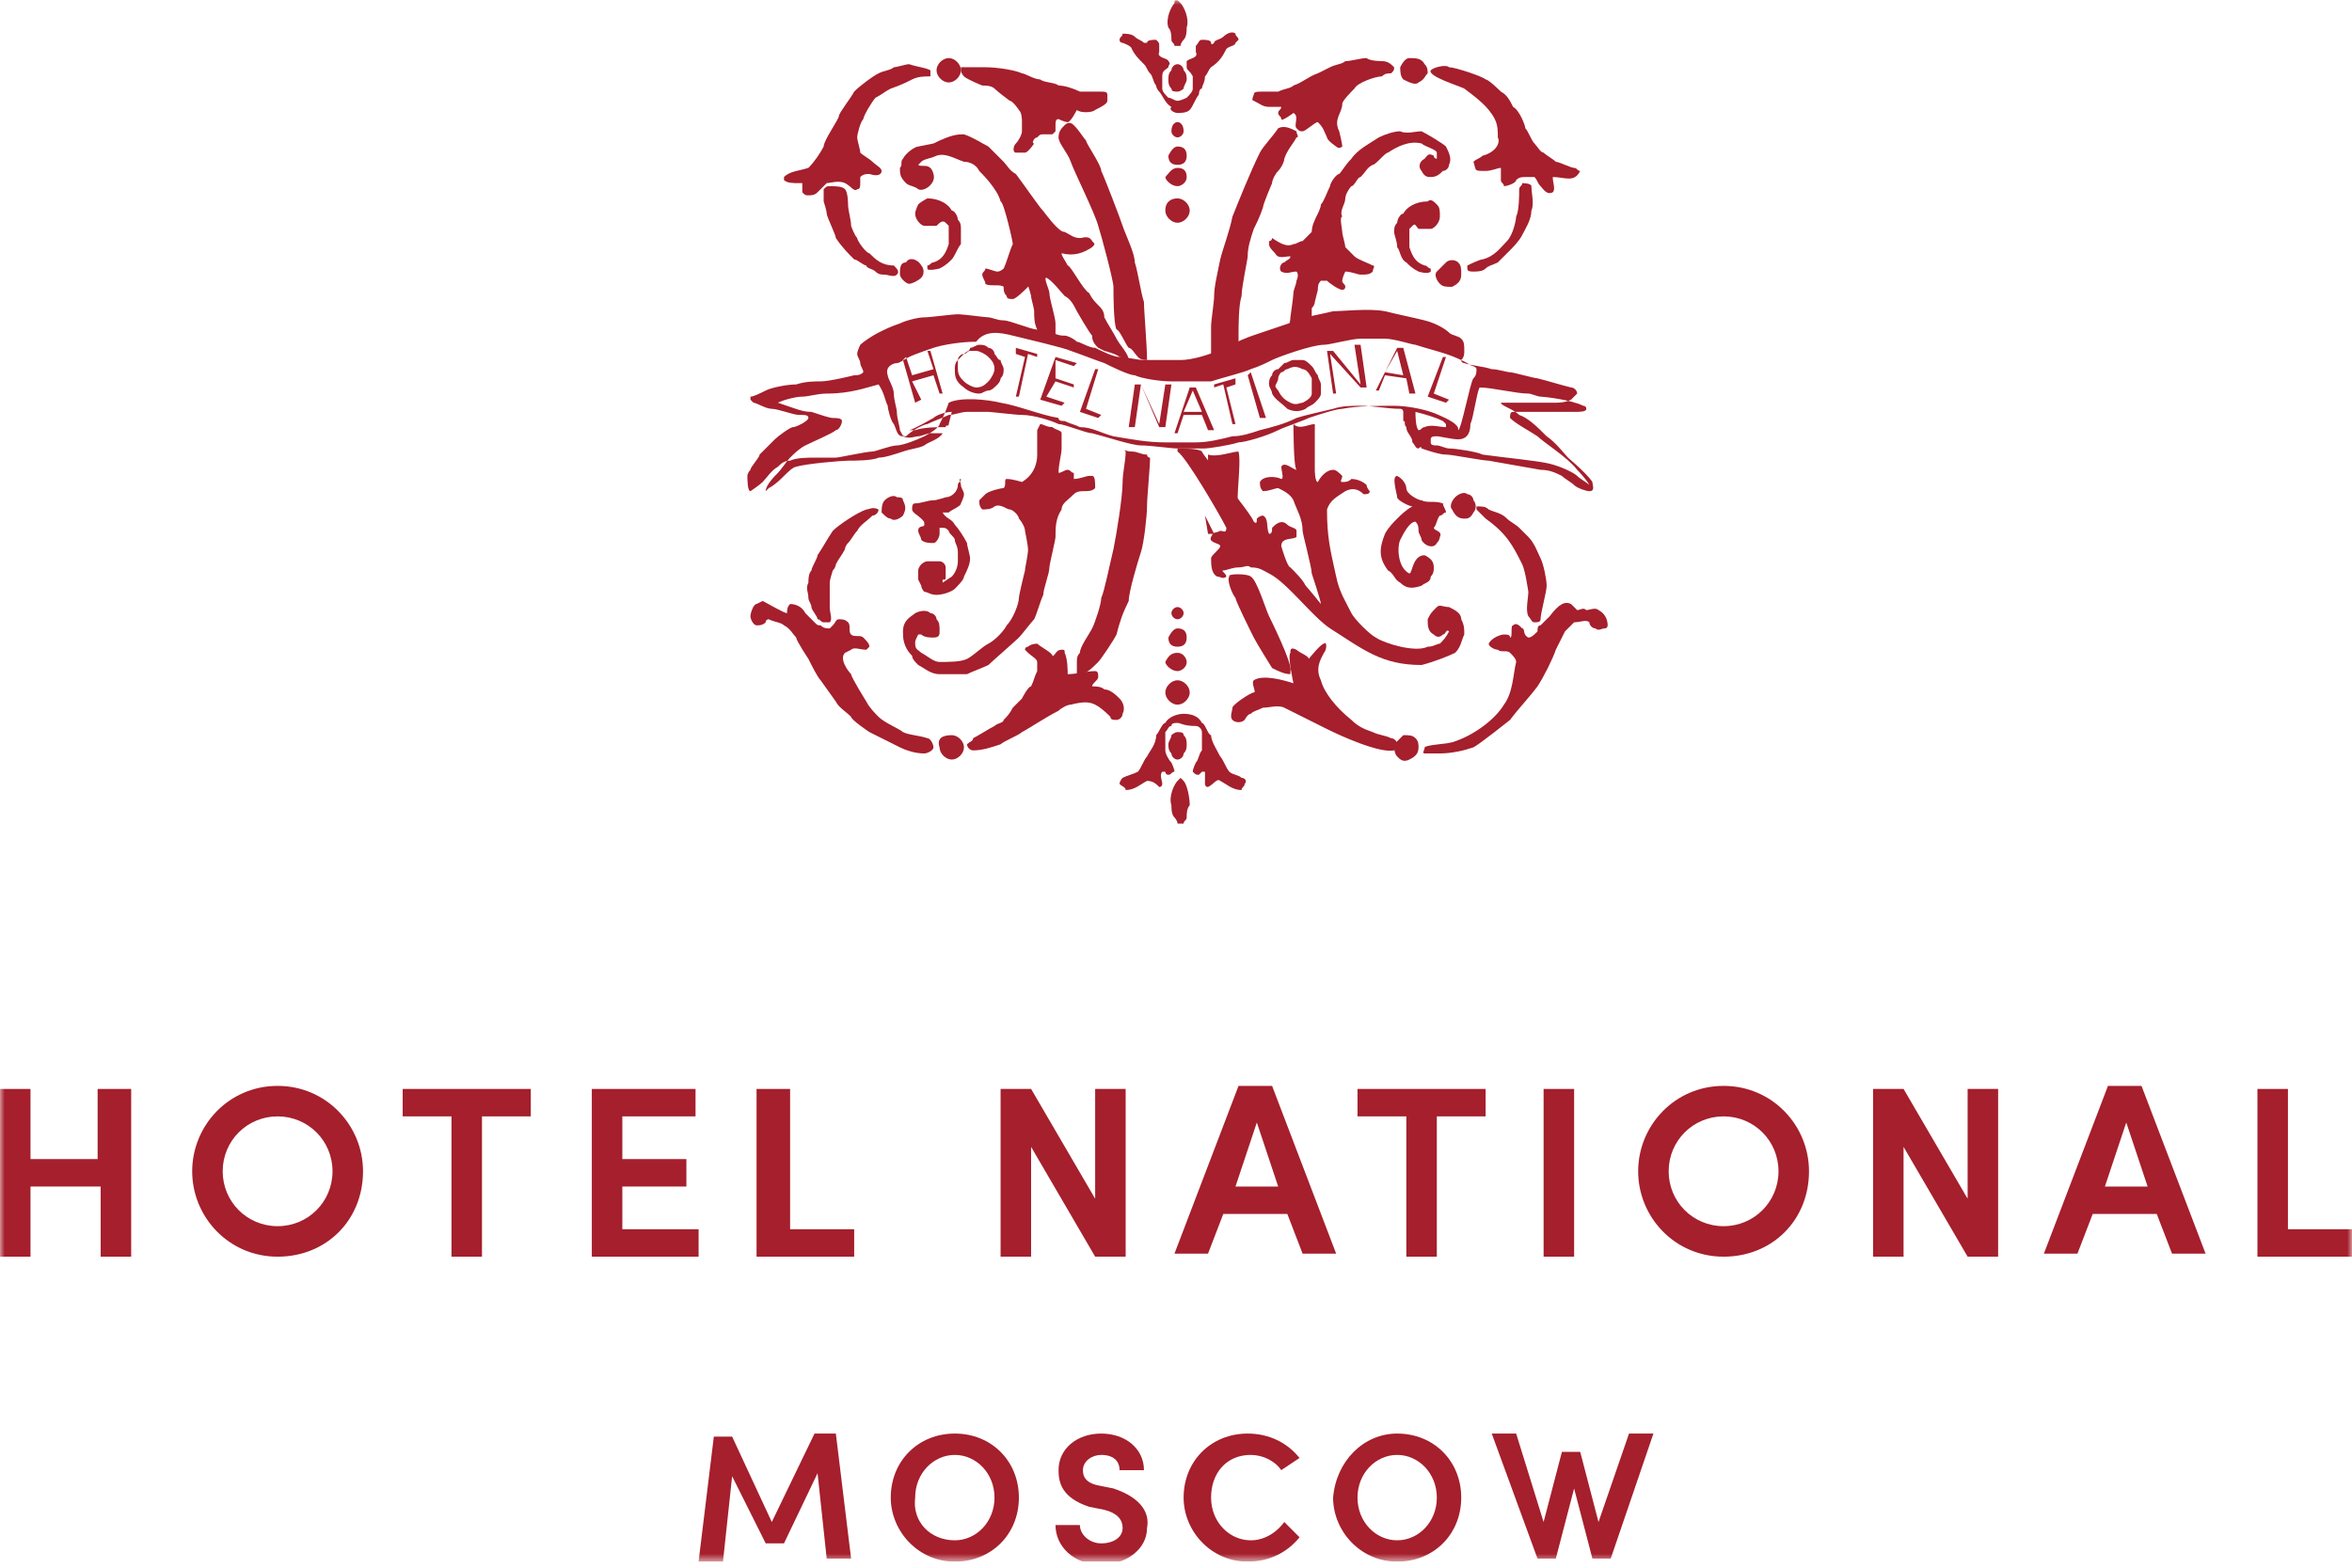 <?xml version="1.0" encoding="UTF-8"?> <svg xmlns="http://www.w3.org/2000/svg" width="255" height="170" viewBox="0 0 255 170" fill="none"><g clip-path="url(#clip0_1_1552)"><mask id="mask0_1_1552" style="mask-type:luminance" maskUnits="userSpaceOnUse" x="0" y="0" width="255" height="170"><path d="M255 0.015H0V169.347H255V0.015Z" fill="white"></path></mask><g mask="url(#mask0_1_1552)"><path d="M88.307 155.456H90.622L92.276 169.016H89.63L88.638 159.755L85 167.362H83.016L79.377 160.086L78.385 169.346H75.739L77.393 155.787H79.377L83.677 165.047L88.307 155.456Z" fill="#A51F2C"></path><path d="M103.521 155.456C107.49 155.456 110.466 158.432 110.466 162.401C110.466 166.37 107.49 169.346 103.521 169.346C99.552 169.346 96.575 166.039 96.575 162.401C96.575 158.432 99.552 155.456 103.521 155.456ZM103.521 167.031C105.836 167.031 107.821 165.047 107.821 162.401C107.821 159.755 105.836 157.771 103.521 157.771C101.206 157.771 99.221 159.755 99.221 162.401C98.891 165.047 100.875 167.031 103.521 167.031Z" fill="#A51F2C"></path><path d="M117.08 165.378C117.08 166.37 118.073 167.362 119.396 167.362C120.718 167.362 121.711 166.701 121.711 165.708C121.711 164.716 121.049 164.055 119.726 163.724L118.073 163.393C115.096 162.401 114.765 160.747 114.765 159.424C114.765 157.109 116.75 155.456 119.396 155.456C122.041 155.456 124.026 157.109 124.026 159.424H121.38C121.38 158.432 120.718 157.771 119.396 157.771C118.403 157.771 117.411 158.432 117.411 159.424C117.411 159.755 117.411 160.747 119.065 161.078L120.718 161.409C123.695 162.401 124.687 164.054 124.357 165.708C124.357 168.023 122.041 169.677 119.396 169.677C116.419 169.677 114.435 167.693 114.435 165.378H117.08Z" fill="#A51F2C"></path><path d="M140.894 166.701C139.572 168.354 137.587 169.346 135.272 169.346C131.303 169.346 128.326 166.039 128.326 162.401C128.326 158.432 131.303 155.456 135.272 155.456C137.587 155.456 139.572 156.448 140.894 158.102L138.91 159.424C138.249 158.432 136.926 157.771 135.602 157.771C132.957 157.771 131.303 159.755 131.303 162.401C131.303 165.047 133.287 167.031 135.602 167.031C136.926 167.031 138.249 166.37 139.241 165.047L140.894 166.701Z" fill="#A51F2C"></path><path d="M151.479 155.456C155.448 155.456 158.424 158.432 158.424 162.401C158.424 166.37 155.448 169.346 151.479 169.346C147.51 169.346 144.533 166.039 144.533 162.401C144.864 158.432 147.841 155.456 151.479 155.456ZM151.479 167.031C153.794 167.031 155.778 165.047 155.778 162.401C155.778 159.755 153.794 157.771 151.479 157.771C149.164 157.771 147.179 159.755 147.179 162.401C147.179 165.047 149.164 167.031 151.479 167.031Z" fill="#A51F2C"></path><path d="M176.616 155.456H179.262L174.631 169.016H172.647L170.662 161.409L168.678 169.016H166.694L161.732 155.456H164.379L167.355 165.047L169.339 157.44H171.324L173.308 165.047L176.616 155.456Z" fill="#A51F2C"></path><path d="M14.222 118.085V136.274H10.914V128.668H3.307V136.274H0V118.085H3.307V125.691H10.584V118.085H14.222Z" fill="#A51F2C"></path><path d="M30.098 117.754C35.389 117.754 39.358 122.053 39.358 127.014C39.358 132.306 35.389 136.274 30.098 136.274C24.806 136.274 20.837 131.974 20.837 127.014C20.837 122.053 24.806 117.754 30.098 117.754ZM30.098 132.967C33.405 132.967 36.051 130.321 36.051 127.014C36.051 123.706 33.405 121.061 30.098 121.061C26.79 121.061 24.144 123.706 24.144 127.014C24.144 130.321 26.79 132.967 30.098 132.967Z" fill="#A51F2C"></path><path d="M43.988 118.085H57.548V121.061H52.256V136.274H48.949V121.061H43.657V118.085H43.988Z" fill="#A51F2C"></path><path d="M64.164 118.085H75.409V121.061H67.472V125.691H74.417V128.668H67.472V133.298H75.74V136.274H64.164V118.085Z" fill="#A51F2C"></path><path d="M82.355 118.085H85.662V133.298H92.608V136.274H82.024V118.085H82.355Z" fill="#A51F2C"></path><path d="M121.712 136.274H118.736L111.79 124.368V136.274H108.482V118.085H111.79L118.736 129.99V118.085H122.043V136.274H121.712Z" fill="#A51F2C"></path><path d="M139.571 131.644H132.626L130.972 135.943H127.334L134.28 117.754H137.918L144.863 135.943H141.225L139.571 131.644ZM133.949 128.667H138.579L136.264 121.722L133.949 128.667Z" fill="#A51F2C"></path><path d="M147.509 118.085H161.07V121.061H155.778V136.274H152.471V121.061H147.179V118.085H147.509Z" fill="#A51F2C"></path><path d="M167.355 118.085H170.663V136.274H167.355V118.085Z" fill="#A51F2C"></path><path d="M186.868 117.754C192.16 117.754 196.129 122.053 196.129 127.014C196.129 132.306 192.16 136.274 186.868 136.274C181.576 136.274 177.607 131.974 177.607 127.014C177.607 122.053 181.576 117.754 186.868 117.754ZM186.868 132.967C190.175 132.967 192.821 130.321 192.821 127.014C192.821 123.706 190.175 121.061 186.868 121.061C183.561 121.061 180.914 123.706 180.914 127.014C180.914 130.321 183.561 132.967 186.868 132.967Z" fill="#A51F2C"></path><path d="M216.304 136.274H213.327L206.381 124.368V136.274H203.074V118.085H206.381L213.327 129.99V118.085H216.634V136.274H216.304Z" fill="#A51F2C"></path><path d="M233.833 131.644H226.888L225.234 135.943H221.596L228.541 117.754H232.179L239.125 135.943H235.487L233.833 131.644ZM228.211 128.667H232.841L230.526 121.722L228.211 128.667Z" fill="#A51F2C"></path><path d="M244.747 118.085H248.055V133.298H255V136.274H244.747V118.085Z" fill="#A51F2C"></path><path fill-rule="evenodd" clip-rule="evenodd" d="M130.973 57.893L130.642 55.909L131.634 57.893H130.973ZM170.993 50.948C170 49.625 167.354 47.971 166.693 47.31C165.701 46.648 164.378 45.987 163.716 45.325C163.716 44.995 163.716 44.664 164.047 44.664C164.708 44.664 165.701 44.664 166.362 44.664C167.023 44.664 170 44.664 170.661 44.664C171.323 44.664 171.985 44.664 171.985 44.333C171.985 44.003 171.654 44.003 171.654 44.003C170.331 43.341 167.354 43.011 167.023 43.011C166.693 43.011 166.031 42.68 165.701 42.68C164.378 42.68 161.731 42.018 160.409 42.018C160.078 42.68 159.747 45.325 159.416 45.987C159.416 47.31 158.755 47.641 158.093 47.641C157.432 47.641 156.109 47.31 155.778 47.31C155.448 47.31 155.117 47.31 155.117 47.641C155.117 47.971 155.117 47.971 155.117 47.971C155.117 48.302 155.448 48.302 155.778 48.302C156.109 48.302 156.771 48.633 157.101 48.633C157.763 48.633 160.078 48.964 160.74 49.294C163.055 49.625 166.693 49.956 168.016 50.286C169.339 50.617 170.661 51.279 170.993 51.609C171.323 51.94 171.985 52.271 172.315 52.601C171.985 51.94 170.993 50.948 170.993 50.948ZM172.646 52.271C172.646 52.601 172.977 53.263 172.315 53.263C171.985 53.263 170.993 52.932 170.661 52.601C170.331 52.271 169.67 51.94 169.339 51.609C168.677 51.279 168.016 50.948 167.023 50.948C165.039 50.617 163.385 50.286 161.401 49.956C160.74 49.956 157.432 49.294 156.771 49.294C156.109 49.294 155.117 48.964 154.125 48.633C154.125 48.302 153.794 48.633 153.794 48.633C153.463 48.633 153.463 48.302 153.133 47.971C153.133 47.31 152.471 46.979 152.471 46.318C152.14 45.987 152.471 45.656 152.14 45.656C152.14 45.325 152.14 44.995 152.14 44.664C152.14 44.664 152.14 44.333 151.81 44.333C150.486 44.333 148.833 44.003 147.51 44.003C146.518 44.003 145.526 44.003 144.533 44.333C143.21 44.664 141.556 44.995 140.564 45.325C139.241 45.987 137.918 46.318 136.596 46.648C135.603 46.979 134.611 47.31 133.619 47.31C132.296 47.641 130.973 47.971 129.65 47.971C128.658 47.971 127.335 47.971 126.343 47.971C124.358 47.971 122.704 47.641 120.72 47.31C119.397 46.979 118.405 46.318 117.082 46.318C116.421 45.987 116.089 45.987 115.428 45.656C115.098 45.656 114.767 45.656 114.767 45.325C112.782 44.995 110.467 44.003 108.483 43.672C107.159 43.341 104.183 43.011 102.86 43.672C102.529 44.664 102.199 45.325 101.868 45.987C101.868 46.318 100.876 46.979 100.214 47.31C99.553 47.641 97.899 48.302 97.237 48.302C96.576 48.302 94.922 48.964 94.592 48.964C93.93 48.964 90.954 49.625 90.623 49.625C89.961 49.625 89.3 49.625 88.308 49.625C87.646 49.625 86.323 49.625 85.662 49.956C85 49.956 84.669 50.286 84.339 50.617C83.677 50.948 83.016 51.94 82.685 52.271C82.354 52.601 81.362 53.263 81.362 53.263C81.031 53.263 81.031 51.94 81.031 51.609C81.031 51.279 81.362 50.948 81.362 50.948C81.362 50.617 82.354 49.625 82.354 49.294C82.685 48.964 83.677 47.971 84.008 47.641C84.339 47.31 85.662 46.318 85.993 46.318C86.323 46.318 87.646 45.656 87.646 45.325C87.646 44.995 87.316 44.995 86.654 44.995C85.993 44.995 84.339 44.333 83.677 44.333C83.016 44.333 82.024 43.672 81.693 43.672L81.362 43.341V43.011C81.693 43.011 82.354 42.68 83.016 42.349C83.677 42.018 85.331 41.688 86.323 41.688C87.316 41.357 88.308 41.357 88.969 41.357C89.961 41.357 92.607 40.695 92.607 40.695C92.938 40.695 93.269 40.695 93.599 40.365C93.599 40.034 93.269 39.703 93.269 39.373C93.269 39.042 92.938 38.711 92.938 38.38C92.938 38.05 93.269 37.388 93.269 37.388C93.599 37.057 94.592 36.396 95.253 36.065C95.914 35.734 96.576 35.404 97.568 35.073C98.23 34.742 99.553 34.412 100.214 34.412C100.876 34.412 103.191 34.081 103.852 34.081C104.514 34.081 106.829 34.412 107.159 34.412C107.491 34.412 108.152 34.742 108.813 34.742C109.475 34.742 111.79 35.734 112.451 35.734L114.105 36.065C114.767 36.396 115.098 36.396 115.428 36.396C115.759 36.396 116.421 36.727 116.751 37.057C117.082 37.057 118.074 37.719 118.736 37.719C119.397 38.05 120.72 38.711 121.381 38.711C122.043 38.711 123.366 39.042 124.028 39.042C125.019 39.042 126.673 39.042 127.996 39.042C129.319 39.042 131.304 38.38 131.965 38.05C132.626 38.05 133.95 37.057 134.942 36.727C135.603 36.396 139.903 35.073 140.564 34.742C141.226 34.412 143.21 34.081 144.533 33.75C145.526 33.75 148.502 33.419 150.156 33.75C151.479 34.081 153.133 34.412 154.455 34.742C155.778 35.073 156.771 35.734 157.101 36.065C157.432 36.396 158.093 36.396 158.424 36.727C158.755 37.057 158.755 37.388 158.755 38.05C158.755 38.38 158.755 38.711 158.424 39.042C158.424 39.373 158.755 39.373 158.755 39.373C159.747 39.703 160.74 39.703 161.731 40.034C162.393 40.034 163.385 40.365 163.716 40.365C164.047 40.365 166.362 41.026 166.693 41.026C168.016 41.357 169.008 41.688 170.331 42.018C170.661 42.018 170.993 42.349 170.993 42.68C170.661 43.011 170.661 43.011 170.331 43.341C169.67 43.672 169.008 43.672 168.346 43.672C167.685 43.672 167.355 43.672 166.362 43.672C165.701 43.672 164.378 43.672 163.716 43.672C163.055 43.672 163.055 43.672 162.724 43.672C162.724 44.003 164.047 44.333 164.708 44.995C165.701 45.325 166.693 46.318 167.685 47.31C168.677 47.971 169.67 49.294 170 49.625C172.315 51.609 172.646 52.271 172.646 52.271ZM109.806 36.396C111.129 36.727 115.428 37.719 116.089 38.05C117.082 38.38 118.736 39.042 119.728 39.373C120.389 39.703 122.374 40.695 123.035 40.695C123.697 41.026 125.681 41.357 127.004 41.357C128.658 41.357 130.311 41.357 131.304 41.357C132.296 41.026 134.942 40.365 135.603 40.034C136.596 39.703 137.257 39.373 137.918 39.042C138.58 38.711 142.218 37.388 143.541 37.388C144.203 37.388 146.518 36.727 147.51 36.727C148.171 36.727 149.164 36.727 150.156 36.727C151.148 36.727 153.133 37.388 153.463 37.388C154.455 37.719 155.778 38.05 156.771 38.38C157.763 38.711 158.424 39.042 159.086 39.373C159.416 39.703 160.078 39.703 160.078 40.034C160.078 40.365 160.078 40.695 159.747 41.026C159.416 41.357 158.424 46.648 158.093 46.648C158.093 46.318 158.093 46.318 157.763 45.987C157.432 45.656 156.109 44.995 155.117 44.664C154.125 44.333 152.471 44.003 151.148 44.003C149.494 44.003 147.179 44.003 145.526 44.333C144.864 44.333 142.88 44.995 141.888 45.325C141.226 45.656 139.241 46.318 138.58 46.648C137.257 47.31 134.942 47.971 134.28 47.971C133.288 48.302 130.973 48.633 130.642 48.633C129.65 48.633 128.327 48.633 127.666 48.633C127.004 48.633 124.689 48.302 123.697 48.302C122.704 48.302 119.728 47.31 118.405 46.979C117.743 46.979 115.428 45.987 114.767 45.987C114.105 45.656 112.121 44.995 110.798 44.995C110.136 44.995 107.491 44.664 107.159 44.664C106.498 44.664 105.837 44.664 104.844 44.664C104.183 44.664 103.521 44.995 102.86 44.995C102.199 45.325 101.206 45.656 100.545 45.987C100.214 45.987 98.891 46.648 98.23 47.31C97.899 47.31 97.899 47.31 97.568 46.648C97.568 46.318 97.237 45.325 97.237 44.664C97.237 44.333 96.907 43.341 96.907 42.68C96.907 42.018 96.245 41.026 96.245 40.695C95.914 39.703 96.907 39.373 97.237 39.373C97.568 39.373 97.899 39.042 98.561 38.711C99.222 38.38 101.206 37.719 101.206 37.719C102.199 37.388 104.183 37.057 105.837 37.057C106.829 35.734 108.483 36.065 109.806 36.396ZM96.245 44.003C96.245 44.333 96.576 45.656 96.907 45.987C97.237 46.648 97.237 47.31 97.899 47.31C98.561 47.641 99.222 47.31 99.553 47.31C99.883 47.31 100.545 46.979 100.876 46.979C101.537 46.979 101.868 46.979 102.199 46.979C101.868 47.641 100.545 47.971 100.214 48.302C99.553 48.633 98.891 48.633 97.899 48.964C96.907 49.294 95.914 49.625 95.253 49.625C94.592 49.956 92.607 49.956 91.946 49.956C91.284 49.956 87.316 50.286 86.323 50.617C85.993 50.617 85.331 51.279 85 51.609C84.669 51.94 84.008 52.601 83.346 52.932L83.016 53.263C83.016 52.601 84.008 51.609 84.339 51.279C84.669 50.948 85.331 49.956 85.662 49.625C85.993 49.294 86.654 48.633 87.316 48.302C87.977 47.971 90.292 46.979 90.623 46.648C90.954 46.648 91.284 45.987 91.284 45.656C91.284 45.325 90.623 45.325 90.292 45.325C89.961 45.325 88.969 44.995 87.977 44.664C86.984 44.664 86.323 44.333 84.339 43.672C85 43.341 86.323 43.011 86.984 43.011C87.646 43.011 88.638 42.68 89.631 42.68C92.276 42.68 93.93 42.018 95.253 41.688C95.914 42.68 95.914 43.341 96.245 44.003ZM103.191 44.664L102.86 45.987C102.86 46.318 102.529 45.987 102.529 46.318C101.537 46.318 100.214 46.318 99.222 46.648C98.891 46.648 98.561 46.648 98.561 46.648C98.891 46.648 101.206 45.325 101.206 45.325C101.537 44.995 102.529 44.664 103.191 44.664ZM156.44 45.656L156.771 45.987C156.771 45.987 156.771 45.987 156.771 46.318C156.109 46.318 155.117 45.987 154.455 46.318C154.125 46.318 154.125 46.648 153.794 46.648C153.463 46.318 153.463 44.995 153.463 44.664C154.786 44.995 155.778 45.325 156.44 45.656ZM122.704 48.964C123.366 48.964 123.697 49.294 124.358 49.294C124.358 49.294 124.358 49.625 124.689 49.625C124.689 50.617 124.358 53.925 124.358 54.916C124.358 55.909 124.028 58.885 123.697 59.878C123.366 60.87 122.374 64.177 122.374 65.169C121.712 66.492 121.381 67.484 121.051 68.807C120.72 69.469 119.397 71.453 119.066 71.784C118.405 72.445 118.074 72.776 117.413 73.107C117.082 73.107 117.082 73.107 116.751 73.107C116.751 73.107 116.751 72.115 116.751 71.784C116.751 71.453 116.751 71.122 117.082 70.792C117.082 70.13 118.074 68.807 118.405 68.146C118.736 67.484 119.397 65.5 119.397 64.838C119.728 64.177 120.389 60.87 120.72 59.547C121.051 57.893 121.712 53.925 121.712 52.271C121.712 51.279 122.043 49.956 122.043 48.964C121.712 48.633 122.043 48.964 122.704 48.964ZM99.883 43.341L99.222 43.672L97.899 39.042L98.23 38.711L98.891 40.695L101.206 40.034L100.545 38.05H100.876L102.199 42.68H101.868L101.206 40.695L98.891 41.357L99.883 43.341ZM103.852 40.034C103.852 40.695 104.183 41.026 104.514 41.357C104.844 41.688 105.506 42.018 105.837 42.018C106.498 42.018 106.829 41.688 107.159 41.357C107.491 41.026 107.821 40.365 107.821 40.034C107.821 39.373 107.491 39.042 107.159 38.711C106.829 38.38 106.168 38.05 105.837 38.05C105.506 38.05 105.506 38.05 105.175 38.05C104.844 38.05 104.844 38.38 104.514 38.38C104.183 38.711 104.183 38.711 103.852 39.042C103.852 39.373 103.852 39.703 103.852 40.034ZM110.467 43.011H110.136L111.129 38.711L110.136 38.38V37.719L112.451 38.38V38.711L111.459 38.38L110.467 43.011ZM114.436 41.026L116.421 41.688V42.018L114.436 41.357L113.444 43.011L115.428 43.672L115.098 44.003L112.783 43.341L114.436 38.711L116.751 39.373L116.421 39.703L114.436 39.042V41.026ZM119.066 45.325L117.082 44.664L118.736 40.034H119.066L117.743 44.333L119.397 44.995L119.066 45.325ZM125.681 45.987L126.343 41.688H127.004L126.343 46.318H125.681L123.697 41.688L123.035 46.318H122.374L123.035 41.688H123.697L125.681 45.987ZM127.666 46.979H127.335L128.988 42.018H129.65L131.634 46.648H130.973L130.311 44.995H128.327L127.666 46.979ZM130.311 44.664L129.319 42.349L128.327 44.664H130.311ZM133.949 45.987H133.619L132.626 41.688L131.634 42.018V41.688L133.949 41.026V41.688L132.958 42.018L133.949 45.987ZM137.257 45.325H136.596L135.273 40.695L135.603 40.365L137.257 45.325ZM138.58 42.349C138.911 43.011 139.241 43.341 139.903 43.672C140.564 44.003 140.895 43.672 141.226 43.672C141.888 43.341 142.218 43.011 142.218 42.68C142.218 42.018 142.218 41.688 142.218 41.026C141.888 40.365 141.556 40.034 141.226 40.034C140.564 39.703 140.234 39.703 139.572 40.034C139.241 40.034 139.241 40.365 138.911 40.365C138.911 40.365 138.58 40.695 138.58 41.026C138.58 41.357 138.249 41.688 138.249 42.018C138.249 41.688 138.249 42.018 138.58 42.349ZM137.918 42.68C137.918 42.349 137.588 42.018 137.588 41.688C137.588 41.357 137.588 41.026 137.918 40.695C137.918 40.365 138.249 40.034 138.58 40.034C138.911 39.703 138.911 39.703 139.241 39.373C139.572 39.373 139.903 39.042 140.234 39.042C140.564 39.042 140.895 39.042 141.226 39.042C141.556 39.042 141.888 39.373 142.218 39.703C142.549 40.034 142.549 40.365 142.88 40.695C142.88 41.026 143.21 41.357 143.21 41.688C143.21 42.018 143.21 42.349 143.21 42.68C143.21 43.011 142.88 43.341 142.549 43.672C142.218 44.003 141.888 44.003 141.556 44.333C140.895 44.664 140.234 44.664 139.572 44.333C138.911 43.672 138.249 43.341 137.918 42.68ZM147.51 41.688L146.848 37.388H147.51L148.171 42.018H147.51L144.203 38.38L144.864 42.68H144.533L143.872 38.05H144.533L147.51 41.688ZM149.494 42.349H149.164L151.479 37.719H152.14L153.463 42.68H152.802L152.471 41.026L150.156 40.695L149.494 42.349ZM152.14 40.695L151.479 38.05L150.156 40.365L152.14 40.695ZM156.771 43.672L154.786 43.011L156.44 38.711H156.771L155.448 42.68L157.101 43.341L156.771 43.672ZM103.521 40.034C103.521 39.703 103.521 39.373 103.852 39.042C103.852 38.711 104.183 38.38 104.514 38.38C104.844 38.05 105.175 38.05 105.175 37.719C105.506 37.719 105.837 37.388 106.168 37.388C106.498 37.388 106.829 37.388 107.159 37.719C107.491 37.719 107.821 38.05 107.821 38.38C108.152 38.711 108.152 39.042 108.483 39.042C108.483 39.373 108.813 39.703 108.813 40.034C108.813 40.365 108.813 40.695 108.483 41.026C108.483 41.357 108.152 41.688 108.152 41.688C107.821 42.018 107.491 42.349 107.159 42.349C106.829 42.349 106.498 42.68 106.168 42.68C105.506 42.68 104.844 42.349 104.514 42.018C103.521 41.357 103.521 40.695 103.521 40.034Z" fill="#A51F2C"></path><path fill-rule="evenodd" clip-rule="evenodd" d="M127.666 21.512C128.328 21.512 128.989 22.173 128.989 22.835C128.989 23.496 128.328 24.157 127.666 24.157C127.005 24.157 126.343 23.496 126.343 22.835C126.343 21.842 127.005 21.512 127.666 21.512Z" fill="#A51F2C"></path><path fill-rule="evenodd" clip-rule="evenodd" d="M127.666 15.889C128.328 15.889 128.658 16.219 128.658 16.881C128.658 17.542 128.328 17.873 127.666 17.873C127.004 17.873 126.674 17.542 126.674 16.881C127.004 16.219 127.335 15.889 127.666 15.889Z" fill="#A51F2C"></path><path fill-rule="evenodd" clip-rule="evenodd" d="M127.665 13.243C127.996 13.243 128.326 13.573 128.326 14.235C128.326 14.566 127.996 14.896 127.665 14.896C127.335 14.896 127.004 14.566 127.004 14.235C127.004 13.573 127.335 13.243 127.665 13.243Z" fill="#A51F2C"></path><path fill-rule="evenodd" clip-rule="evenodd" d="M127.666 18.205C128.328 18.205 128.658 18.535 128.658 19.197C128.658 19.858 127.997 20.189 127.666 20.189C127.005 20.189 126.343 19.528 126.343 19.197C126.674 18.866 127.005 18.205 127.666 18.205Z" fill="#A51F2C"></path><path fill-rule="evenodd" clip-rule="evenodd" d="M127.666 73.768C128.328 73.768 128.989 74.429 128.989 75.09C128.989 75.752 128.328 76.413 127.666 76.413C127.005 76.413 126.343 75.752 126.343 75.09C126.343 74.429 127.005 73.768 127.666 73.768Z" fill="#A51F2C"></path><path fill-rule="evenodd" clip-rule="evenodd" d="M127.666 68.145C128.328 68.145 128.658 68.475 128.658 69.137C128.658 69.798 128.328 70.129 127.666 70.129C127.004 70.129 126.674 69.798 126.674 69.137C127.004 68.475 127.335 68.145 127.666 68.145Z" fill="#A51F2C"></path><path fill-rule="evenodd" clip-rule="evenodd" d="M127.665 65.83C127.996 65.83 128.326 66.16 128.326 66.491C128.326 66.822 127.996 67.153 127.665 67.153C127.335 67.153 127.004 66.822 127.004 66.491C127.004 66.16 127.335 65.83 127.665 65.83Z" fill="#A51F2C"></path><path fill-rule="evenodd" clip-rule="evenodd" d="M127.666 70.791C128.328 70.791 128.658 71.452 128.658 71.783C128.658 72.444 127.997 72.775 127.666 72.775C127.005 72.775 126.343 72.114 126.343 71.783C126.674 71.122 127.005 70.791 127.666 70.791Z" fill="#A51F2C"></path><path fill-rule="evenodd" clip-rule="evenodd" d="M127.665 89.311C127.665 88.981 127.334 88.65 127.334 88.65C127.003 88.319 127.003 87.658 127.003 87.327C126.673 86.335 127.334 85.012 127.665 84.681L127.996 84.351L128.326 84.681C128.657 85.012 128.988 86.335 128.988 87.327C128.657 87.658 128.657 88.319 128.657 88.65C128.657 88.981 128.326 88.981 128.326 89.311H127.665Z" fill="#A51F2C"></path><path fill-rule="evenodd" clip-rule="evenodd" d="M127.666 79.39C127.335 79.39 127.004 79.72 127.004 79.72C127.004 80.051 126.674 80.382 126.674 80.712C126.674 81.043 126.674 81.374 127.004 81.705C127.004 82.035 127.335 82.366 127.666 82.366C127.996 82.366 128.328 82.035 128.328 81.705C128.658 81.374 128.658 81.043 128.658 80.712C128.658 80.382 128.658 80.051 128.328 79.72C128.328 79.39 127.996 79.39 127.666 79.39Z" fill="#A51F2C"></path><path fill-rule="evenodd" clip-rule="evenodd" d="M127.666 9.936C127.996 9.936 128.328 9.605 128.328 9.605C128.328 9.275 128.658 8.944 128.658 8.613C128.658 8.283 128.658 7.952 128.328 7.621C128.328 7.29 127.996 6.96 127.666 6.96C127.335 6.96 127.004 7.29 127.004 7.621C126.674 7.952 126.674 8.283 126.674 8.613C126.674 8.944 126.674 9.275 127.004 9.605C127.004 9.936 127.335 9.936 127.666 9.936Z" fill="#A51F2C"></path><path fill-rule="evenodd" clip-rule="evenodd" d="M127.665 12.252C127.996 12.252 128.657 12.252 128.988 11.921C129.318 11.591 129.65 10.599 129.98 10.268C129.98 10.268 129.98 9.606 130.311 9.606C130.311 9.276 130.642 8.945 130.642 8.284C130.972 7.953 130.972 7.622 131.303 7.291C132.295 6.63 132.626 5.968 132.957 5.307C133.288 4.976 133.949 4.976 133.949 4.646L134.28 4.315C134.28 3.984 133.949 3.984 133.949 3.653C133.618 3.323 132.957 3.653 132.626 3.984C132.295 4.315 131.634 4.315 131.634 4.646C131.634 4.646 131.303 4.976 131.303 4.646C131.303 4.315 130.642 4.315 130.311 4.315C129.98 4.315 129.98 4.646 129.65 4.976C129.65 5.307 129.65 5.307 129.65 5.638C129.98 6.299 128.988 6.299 128.657 6.63C128.657 6.961 128.657 6.961 128.657 7.291C128.657 7.622 128.988 7.622 129.318 8.284C129.318 8.614 129.318 9.276 129.318 9.606C129.318 9.937 128.988 10.268 128.657 10.599C128.657 10.599 127.996 10.929 127.665 10.929C127.334 10.929 127.003 10.599 126.673 10.599C126.342 10.268 126.011 9.937 126.011 9.606C126.011 9.276 126.011 8.614 126.011 8.284C126.011 7.622 126.342 7.622 126.673 7.291C126.673 6.961 127.003 6.961 126.673 6.63C126.673 6.299 125.35 6.299 125.68 5.638C125.68 5.307 125.68 5.307 125.68 4.976C125.68 4.646 125.68 4.646 125.35 4.315C125.019 4.315 124.358 4.315 124.358 4.646C124.027 4.646 124.027 4.646 124.027 4.646C123.696 4.315 123.365 4.315 123.035 3.984C122.704 3.653 122.042 3.653 121.712 3.653C121.712 3.984 121.381 3.984 121.381 4.315C121.381 4.646 121.712 4.646 121.712 4.646C121.712 4.646 122.704 4.976 122.704 5.307C123.035 5.968 123.365 6.299 124.027 6.961C124.358 7.291 124.358 7.622 124.688 7.953C125.019 8.284 125.019 8.945 125.35 9.276C125.35 9.606 125.68 9.937 125.68 9.937C126.011 10.268 126.342 11.26 127.003 11.591C126.673 11.921 127.334 12.252 127.665 12.252Z" fill="#A51F2C"></path><path fill-rule="evenodd" clip-rule="evenodd" d="M127.996 4.976C127.996 4.645 128.327 4.314 128.327 4.314C128.658 3.983 128.658 3.322 128.658 2.991C128.988 1.999 128.327 0.676 127.996 0.345L127.665 0.015C127.334 0.015 127.334 0.015 127.334 0.345C127.004 0.676 126.342 1.999 126.673 2.991C127.004 3.322 127.004 3.983 127.004 4.314C127.004 4.645 127.334 4.645 127.334 4.976H127.996Z" fill="#A51F2C"></path><path fill-rule="evenodd" clip-rule="evenodd" d="M154.455 6.959C154.785 7.29 154.785 7.621 154.785 7.951C154.455 8.282 154.455 8.613 153.793 8.943C153.462 9.274 152.801 8.943 152.14 8.613C151.809 8.282 151.809 7.621 151.809 7.29C152.14 6.628 152.47 6.298 152.801 6.298C153.462 6.298 154.124 6.298 154.455 6.959Z" fill="#A51F2C"></path><path fill-rule="evenodd" clip-rule="evenodd" d="M149.825 6.628C150.487 6.628 150.818 6.959 151.148 7.29C151.148 7.621 151.148 7.621 150.818 7.951C150.487 7.951 150.156 7.951 149.825 8.282C149.164 8.282 147.18 8.943 146.848 9.605C146.518 9.936 145.526 10.928 145.526 11.258C145.526 12.251 144.533 12.912 145.195 14.235C145.195 14.235 145.526 15.558 145.526 15.889C145.526 15.889 145.195 16.22 144.864 15.889C144.864 15.889 143.872 15.227 143.872 14.896C143.541 14.235 143.541 13.904 142.88 13.243C142.549 13.243 141.557 14.235 141.226 14.235C140.895 14.235 140.895 14.235 140.565 13.904C140.234 13.574 140.895 12.581 140.234 12.251C140.234 12.251 138.911 13.243 138.911 12.912C138.911 12.581 138.58 12.581 138.58 12.251C138.58 11.92 138.911 11.92 138.911 11.589C138.58 11.589 137.919 11.589 137.588 11.589C136.927 11.589 136.596 11.258 135.934 10.928C135.603 10.928 135.934 10.266 135.934 10.266C135.934 9.936 136.265 9.936 136.927 9.936C137.257 9.936 137.919 9.936 138.58 9.936C139.242 9.605 139.903 9.605 140.234 9.274C141.226 8.943 141.888 8.282 142.88 7.951L144.203 7.29C144.864 6.959 145.526 6.959 145.857 6.628C146.518 6.628 147.51 6.298 148.172 6.298C148.502 6.628 149.825 6.628 149.825 6.628Z" fill="#A51F2C"></path><path fill-rule="evenodd" clip-rule="evenodd" d="M157.101 7.291C157.763 7.291 160.739 8.284 161.071 8.614C161.401 8.614 162.724 9.937 162.724 9.937C163.386 10.268 163.716 10.929 164.047 11.591C164.709 11.921 165.37 13.575 165.37 13.906C165.701 14.237 166.031 15.229 166.362 15.559C166.693 15.89 167.024 16.552 167.354 16.552C167.685 16.883 168.347 17.213 168.678 17.544C169.008 17.544 170.331 18.205 170.662 18.205C170.993 18.205 170.993 18.536 171.323 18.536C170.662 19.859 169.669 19.198 168.347 19.198C168.347 19.859 168.678 20.52 168.347 20.851C167.685 21.182 167.354 20.52 167.024 20.19C166.693 19.859 166.693 19.528 166.362 19.198C166.031 19.198 165.37 19.198 165.37 19.198C165.039 19.198 164.709 19.198 164.378 19.528C164.378 19.859 163.386 20.19 163.055 20.19C163.055 19.859 162.724 19.859 162.724 19.528C162.724 19.198 162.724 18.205 162.724 18.205C162.393 18.205 161.732 18.536 161.071 18.536C159.747 18.536 160.078 18.536 159.748 17.544C160.078 17.213 160.409 17.213 160.739 16.883C162.063 16.552 162.724 15.56 162.393 14.898C162.393 14.237 162.393 13.575 162.063 12.914C161.401 11.591 160.078 10.599 158.755 9.606C158.094 9.276 154.786 8.284 155.117 7.622C155.448 7.291 156.771 6.961 157.101 7.291Z" fill="#A51F2C"></path><path fill-rule="evenodd" clip-rule="evenodd" d="M100.875 7.621C100.875 7.952 100.875 8.283 100.875 8.283C100.213 8.283 99.552 8.283 98.89 8.613C98.228 8.944 97.567 9.275 96.575 9.605C95.913 9.936 95.583 10.267 94.921 10.598C94.59 10.928 93.598 12.582 93.598 12.913C93.268 13.243 92.937 14.566 92.937 14.897C92.937 15.228 93.268 16.22 93.268 16.551C93.598 16.881 94.26 17.212 94.59 17.543C94.921 17.874 95.583 18.204 95.583 18.535C95.583 18.866 95.252 19.197 94.26 18.866C93.929 18.866 93.598 18.866 93.268 19.197V19.858C93.268 20.189 93.268 20.52 92.937 20.52C92.606 20.85 92.275 20.189 91.614 19.858C90.952 19.527 89.96 19.858 89.63 19.858C89.299 20.189 88.968 20.52 88.637 20.85C88.306 21.181 87.976 21.181 87.645 21.181C87.314 21.181 87.314 21.181 86.983 20.85V19.858H86.653C85.992 19.858 85.33 19.858 84.999 19.527V19.197C85.66 18.535 86.653 18.535 87.645 18.204C88.306 17.543 88.968 16.551 89.299 15.889C89.299 15.228 90.952 12.913 90.952 12.582C90.952 12.251 92.275 10.598 92.606 9.936C93.268 9.275 94.59 8.283 95.252 7.952C95.913 7.621 96.575 7.621 96.906 7.29C97.237 7.29 98.228 6.96 98.559 6.96C99.552 7.29 100.213 7.29 100.875 7.621Z" fill="#A51F2C"></path><path fill-rule="evenodd" clip-rule="evenodd" d="M110.798 7.952C111.128 7.952 112.12 8.614 112.782 8.614C113.113 8.944 114.436 8.944 114.766 9.275C115.428 9.275 116.42 9.606 117.081 9.937C117.743 9.937 119.066 9.937 119.396 9.937C119.728 9.937 120.058 9.937 120.058 10.267C120.058 10.267 120.058 10.598 120.058 10.929C120.058 11.259 119.396 11.59 118.735 11.921C118.405 12.252 117.081 12.252 116.751 11.921C116.751 11.921 116.089 13.244 115.758 13.244C115.428 13.244 114.766 12.913 114.766 12.913C114.436 12.913 114.436 13.244 114.436 13.575V14.236C114.436 14.236 114.436 14.236 114.105 14.567C114.105 14.567 113.443 14.567 113.113 14.567C112.782 14.567 112.782 14.567 112.451 14.897C112.12 14.897 111.79 15.559 112.12 15.559C112.12 15.559 111.459 16.551 111.128 16.551C110.798 16.551 110.466 16.551 110.136 16.551C109.805 16.551 109.805 15.89 110.136 15.559C110.466 15.228 110.798 14.567 110.798 14.236C110.798 13.905 110.798 13.575 110.798 13.244C110.798 12.913 110.798 12.252 110.466 11.921C110.466 11.921 109.805 10.929 109.474 10.929C109.474 10.929 108.151 9.937 107.821 9.606C107.49 9.275 106.828 9.275 106.498 9.275C106.498 9.275 104.844 8.614 104.513 8.283C104.513 8.283 104.183 7.952 104.183 7.621V7.291C104.844 7.291 106.167 7.291 106.828 7.291C108.151 7.291 110.136 7.621 110.798 7.952Z" fill="#A51F2C"></path><path fill-rule="evenodd" clip-rule="evenodd" d="M116.419 13.574C117.081 14.235 117.411 14.897 117.742 15.227C117.742 15.558 119.396 17.873 119.396 18.535C119.727 19.196 121.381 23.495 121.711 24.488C122.042 25.48 123.034 27.464 123.034 28.456C123.365 29.449 123.696 31.764 124.026 32.756C124.026 33.748 124.357 37.386 124.357 39.04C124.026 39.04 123.696 39.04 123.365 38.709C123.034 38.378 122.703 37.717 122.373 37.717C122.042 37.386 121.381 35.732 121.049 35.732C120.719 35.071 120.719 31.764 120.719 31.102C120.719 30.441 119.396 25.48 119.065 24.488C118.734 23.165 116.419 18.535 116.089 17.542C115.758 16.55 114.766 15.558 114.766 14.897C114.766 14.235 115.096 13.904 115.427 13.574C115.758 13.243 116.089 13.243 116.419 13.574Z" fill="#A51F2C"></path><path fill-rule="evenodd" clip-rule="evenodd" d="M140.564 14.235C140.564 14.566 140.895 14.896 140.564 14.896C140.234 15.558 139.572 16.219 139.241 17.212C139.241 17.542 138.911 18.204 138.58 18.535C138.249 18.865 137.918 19.527 137.918 19.857C137.918 19.857 136.926 22.172 136.926 22.503C136.596 23.495 136.265 24.157 135.934 24.818C135.603 25.811 135.272 26.803 135.272 27.795C135.272 28.126 134.611 31.102 134.611 32.094C134.28 33.087 134.28 35.401 134.28 36.394C134.28 36.724 134.28 37.717 134.28 38.047C134.28 38.047 134.28 38.378 133.949 38.378C132.957 38.378 132.296 39.039 131.634 39.039L131.304 38.709C131.304 38.709 131.304 37.717 131.304 37.386C131.304 36.724 131.304 36.063 131.304 35.401C131.304 34.74 131.634 32.756 131.634 32.094C131.634 31.102 131.965 29.779 132.296 28.126C132.627 26.803 133.288 25.149 133.619 23.495C134.28 21.842 135.603 18.535 136.596 16.55C136.926 15.889 137.918 14.896 138.58 13.904C139.241 13.574 139.903 13.904 140.564 14.235Z" fill="#A51F2C"></path><path fill-rule="evenodd" clip-rule="evenodd" d="M166.031 20.189C166.031 20.851 166.361 22.174 166.031 22.835C166.031 23.827 165.369 24.82 165.038 25.481C164.707 26.142 164.046 26.804 163.715 27.135C163.384 27.465 162.723 28.127 162.392 28.457C161.731 28.788 161.4 28.788 161.069 29.119C160.739 29.45 160.077 29.45 159.746 29.45C159.416 29.45 159.085 29.45 159.085 29.119V28.788C159.085 28.788 160.408 28.127 160.739 28.127C162.062 27.796 162.723 26.804 163.384 26.142C164.046 25.481 164.377 23.827 164.377 23.497C164.707 22.835 164.707 21.182 164.707 20.52C164.707 20.189 165.038 20.189 165.038 19.859C165.038 19.859 166.031 19.859 166.031 20.189Z" fill="#A51F2C"></path><path fill-rule="evenodd" clip-rule="evenodd" d="M91.615 20.52C91.946 20.851 91.945 22.174 91.945 22.174C91.945 22.835 92.277 23.828 92.277 24.489C92.277 24.489 92.607 25.481 92.938 25.812C92.938 26.143 93.93 27.466 94.261 27.466C94.922 28.127 95.584 28.789 96.907 28.789C97.237 29.119 97.569 29.45 97.237 29.781C96.907 30.111 96.245 29.781 95.915 29.781C95.584 29.781 95.253 29.781 94.922 29.45C94.592 29.119 93.93 29.119 93.93 28.789C93.599 28.789 92.938 28.127 92.607 28.127C91.945 27.466 91.284 26.804 90.623 25.812C90.623 25.481 89.63 23.497 89.63 23.166C89.63 22.835 89.3 21.843 89.3 21.843C89.3 21.513 89.3 20.851 89.3 20.52C89.63 20.19 89.63 20.19 89.961 20.19C90.623 20.19 91.284 20.19 91.615 20.52Z" fill="#A51F2C"></path><path fill-rule="evenodd" clip-rule="evenodd" d="M155.78 22.174C156.111 22.505 156.111 22.835 156.111 23.497C156.111 24.158 155.449 24.82 155.118 24.82C154.788 24.82 154.126 24.82 153.796 24.82C153.464 24.489 153.464 24.158 153.134 24.489L152.803 24.82C152.803 25.151 152.803 25.151 152.803 25.481C152.803 25.481 152.803 26.474 152.803 26.804C153.134 27.796 153.464 28.458 154.457 28.789C154.788 28.789 154.788 29.119 155.118 29.119V29.45C154.788 29.781 153.796 29.45 153.796 29.45C153.134 29.119 152.803 28.789 152.473 28.458C151.811 28.127 151.811 27.135 151.48 26.804C151.48 26.143 151.149 25.481 151.149 25.151C151.149 24.82 151.149 24.489 151.48 24.158C151.48 23.828 151.811 23.166 152.142 23.166C152.473 22.505 153.464 21.843 154.788 21.843C155.118 21.513 155.449 21.843 155.78 22.174Z" fill="#A51F2C"></path><path fill-rule="evenodd" clip-rule="evenodd" d="M99.551 22.173C99.551 22.173 99.221 22.835 99.221 23.165C99.221 23.827 99.882 24.488 100.213 24.488C100.543 24.488 101.205 24.488 101.536 24.488C101.866 24.157 102.197 23.827 102.528 24.157L102.859 24.488C102.859 24.819 102.859 24.819 102.859 25.15C102.859 25.15 102.859 26.142 102.859 26.473C102.528 27.465 102.197 28.126 101.205 28.457C100.874 28.457 100.874 28.788 100.543 28.788V29.118C100.543 29.449 101.866 29.118 101.866 29.118C102.528 28.788 102.859 28.457 103.189 28.126C103.52 27.795 103.851 26.803 104.181 26.473C104.181 25.811 104.181 25.15 104.181 24.819C104.181 24.488 104.181 24.157 103.851 23.827C103.851 23.496 103.52 22.835 103.189 22.835C102.859 22.173 101.866 21.512 100.543 21.512C100.543 21.512 99.882 21.842 99.551 22.173Z" fill="#A51F2C"></path><path fill-rule="evenodd" clip-rule="evenodd" d="M99.883 28.789C100.214 29.12 100.214 29.781 99.883 30.112C99.553 30.443 98.891 30.774 98.56 30.774C98.23 30.774 97.568 30.112 97.568 29.781C97.568 29.12 97.568 28.459 98.23 28.459C98.56 27.797 99.553 28.128 99.883 28.789Z" fill="#A51F2C"></path><path fill-rule="evenodd" clip-rule="evenodd" d="M158.093 28.458C158.424 28.788 158.424 29.119 158.424 29.781C158.424 30.442 158.093 30.773 157.431 31.104C156.77 31.104 156.439 31.104 156.109 30.773C155.778 30.442 155.447 29.781 155.778 29.45C156.109 29.119 156.439 28.788 156.77 28.458C157.101 28.127 157.762 28.127 158.093 28.458Z" fill="#A51F2C"></path><path fill-rule="evenodd" clip-rule="evenodd" d="M134.279 54.916C133.948 54.916 130.972 50.947 130.972 50.286C130.972 49.955 130.972 49.624 130.972 49.293C131.964 49.624 133.617 48.963 134.279 48.963C134.61 50.286 133.948 54.255 134.279 54.916Z" fill="#A51F2C"></path><path fill-rule="evenodd" clip-rule="evenodd" d="M152.471 52.932C152.471 53.593 153.794 54.255 154.125 54.255C154.786 54.586 155.448 54.255 156.44 54.586C156.44 54.916 156.771 55.247 156.771 55.577C156.44 55.577 156.44 55.908 156.109 55.908C155.779 56.239 155.779 56.901 155.448 57.231C155.448 57.562 156.44 57.562 156.109 58.224C156.109 58.224 156.109 58.554 155.779 58.885C155.448 59.546 154.456 59.216 154.125 58.554C154.125 58.224 153.794 57.892 153.794 57.562C153.794 57.231 153.794 56.901 153.464 56.57C152.802 56.57 152.141 57.892 151.81 58.554C151.479 59.216 151.479 61.531 152.802 62.192C153.133 62.192 153.133 60.208 154.456 60.208C155.117 60.539 155.448 60.869 155.448 61.531C155.448 61.861 155.448 62.192 155.117 62.523C155.117 63.184 154.456 63.184 154.125 63.515C153.133 63.846 152.471 63.846 151.81 63.184C151.148 62.854 151.148 62.192 150.487 61.861C149.495 60.539 149.495 59.546 150.156 57.892C150.487 57.231 151.148 56.57 151.479 56.239C151.81 55.908 152.471 55.247 153.133 54.916C152.802 54.916 151.479 54.255 151.479 53.924C151.479 53.593 150.818 51.609 151.479 51.609C152.141 51.94 152.471 52.601 152.471 52.932Z" fill="#A51F2C"></path><path fill-rule="evenodd" clip-rule="evenodd" d="M104.182 52.601C104.182 52.932 104.513 53.262 104.513 53.593C104.513 53.924 104.182 54.585 104.182 54.585C104.182 54.916 103.19 55.247 102.859 55.577C102.859 55.577 102.529 55.577 102.198 55.577C102.529 56.239 103.19 56.239 103.521 56.9C103.851 57.231 104.513 58.223 104.844 58.885C104.844 59.215 105.174 60.207 105.174 60.539C105.174 61.2 104.844 61.861 104.513 62.523C104.513 62.854 103.851 63.515 103.521 63.846C103.19 64.176 102.198 64.507 101.536 64.507C100.875 64.507 100.544 64.176 100.213 64.176C100.213 64.176 99.883 63.846 99.883 63.515L99.552 62.854C99.552 62.523 99.552 62.192 99.552 61.861C99.552 61.531 99.883 61.2 99.883 61.2C99.883 61.2 100.213 60.869 100.544 60.869C100.875 60.869 101.536 60.869 101.867 60.869C102.198 60.869 102.529 61.2 102.529 61.531C102.529 61.531 102.529 62.192 102.529 62.523C102.529 62.854 102.529 62.854 102.198 62.854C102.198 62.854 102.198 62.854 102.198 63.184L103.19 62.523C103.521 62.192 103.851 61.531 103.851 60.869C103.851 60.539 103.851 60.207 103.851 59.877C103.851 59.215 103.521 58.885 103.521 58.554C103.521 58.224 102.859 57.892 102.859 57.562C102.529 57.231 102.529 57.231 101.867 57.231C101.867 57.562 101.867 57.562 101.867 57.892C101.867 58.224 101.536 58.885 101.206 58.885C100.875 58.885 100.213 58.885 99.883 58.554C99.883 58.224 99.552 57.892 99.552 57.562C99.552 56.9 100.213 57.231 100.213 56.9C100.213 56.57 100.213 56.57 99.883 56.239C99.552 55.908 98.891 55.577 98.891 55.247C98.891 54.916 98.891 54.585 99.221 54.585C99.883 54.585 100.544 54.255 101.206 54.255C101.536 54.255 102.529 53.924 102.529 53.924C103.19 53.924 103.851 53.262 103.851 52.601C103.851 52.27 104.182 52.27 104.182 51.94C103.851 51.94 104.182 52.27 104.182 52.601Z" fill="#A51F2C"></path><path fill-rule="evenodd" clip-rule="evenodd" d="M159.746 54.254C160.077 54.585 160.077 55.246 159.746 55.577C159.415 56.239 159.085 56.239 158.754 56.239C158.092 56.239 157.762 55.907 157.431 55.246C157.1 54.915 157.431 54.254 157.762 53.923C158.092 53.592 158.754 53.262 159.085 53.592C159.415 53.592 159.746 53.923 159.746 54.254Z" fill="#A51F2C"></path><path fill-rule="evenodd" clip-rule="evenodd" d="M97.898 54.254C98.229 54.916 98.229 55.246 97.898 55.908C97.567 56.239 96.906 56.569 96.576 56.239C96.244 56.239 95.914 55.908 95.583 55.577C95.583 55.246 95.583 54.585 95.914 54.254C96.244 53.923 96.906 53.593 97.237 53.923C97.567 53.923 97.898 53.923 97.898 54.254Z" fill="#A51F2C"></path><path fill-rule="evenodd" clip-rule="evenodd" d="M161.401 55.246C162.063 55.577 162.724 55.577 163.386 56.239C163.716 56.569 164.378 56.9 164.709 57.231C165.039 57.561 165.37 57.892 165.701 58.223C166.362 58.884 166.693 59.876 167.024 60.538C167.354 61.2 167.686 62.853 167.686 63.514C167.686 64.176 167.024 66.491 167.024 67.153C167.024 67.483 166.693 67.483 166.362 67.483C166.032 67.483 166.032 67.153 165.701 66.822C165.37 66.16 165.701 64.838 165.701 64.176C165.701 64.176 165.37 61.861 165.039 61.2C164.047 59.215 163.386 57.892 161.071 56.239C160.74 55.908 160.409 55.577 160.078 55.246C160.078 54.916 160.078 54.916 160.078 54.916C160.74 54.916 161.071 54.916 161.401 55.246Z" fill="#A51F2C"></path><path fill-rule="evenodd" clip-rule="evenodd" d="M95.252 55.246C95.252 55.577 94.921 55.907 94.591 55.907C93.929 56.569 93.267 56.9 92.937 57.561C92.606 57.892 92.275 58.553 91.944 58.884C91.944 58.884 91.614 59.215 91.614 59.546C91.283 60.207 90.953 60.538 90.621 61.199C90.621 61.199 90.621 61.53 90.291 61.861C90.291 61.861 89.96 62.853 89.96 63.183C89.96 63.845 89.96 64.506 89.96 65.168V65.829C89.96 66.491 90.291 67.152 89.96 67.483C89.96 67.483 89.629 67.483 89.299 67.483C88.968 67.483 88.968 67.152 88.637 67.152C88.637 66.821 87.976 66.16 87.976 65.829C87.976 65.498 87.645 65.168 87.645 64.837C87.645 64.176 87.314 63.845 87.645 63.183C87.645 62.853 87.645 62.191 87.976 61.861C87.976 61.53 88.637 60.538 88.637 60.207C89.299 59.215 89.629 58.553 90.291 57.561C90.953 56.9 92.937 55.577 93.929 55.246C94.26 55.246 94.591 54.915 95.252 55.246Z" fill="#A51F2C"></path><path fill-rule="evenodd" clip-rule="evenodd" d="M135.603 62.521C136.265 62.852 137.257 66.159 137.588 66.82C137.588 66.82 140.234 72.112 139.903 72.773V73.104C139.242 73.104 138.58 72.773 137.919 72.442C137.919 72.442 136.265 69.797 135.934 69.135C135.603 68.474 133.95 65.167 133.95 64.836C133.619 64.505 132.958 62.852 133.288 62.521C132.958 62.19 135.273 62.19 135.603 62.521Z" fill="#A51F2C"></path><path fill-rule="evenodd" clip-rule="evenodd" d="M170.332 65.498C170.663 65.829 170.663 65.829 170.993 66.159C171.324 66.159 171.655 65.829 171.986 66.159C172.317 66.159 172.978 65.829 173.308 66.159C173.97 66.49 174.301 67.152 174.301 67.813C174.301 67.813 174.301 68.144 173.97 68.144C173.64 68.144 173.308 68.474 172.978 68.144C172.647 68.144 172.317 67.813 172.317 67.482C171.986 67.152 171.324 67.482 170.663 67.482C170.332 67.813 170.002 68.144 169.67 68.474C169.34 69.136 169.009 69.797 168.678 70.459C168.348 71.451 167.355 73.436 166.694 74.427C165.702 75.751 164.71 76.743 163.717 78.066C163.717 78.066 160.41 80.711 159.748 81.042C158.756 81.373 157.433 81.703 156.11 81.703C155.449 81.703 154.787 81.703 154.457 81.703C154.126 81.703 154.457 81.373 154.457 81.042C154.787 80.711 157.103 80.711 157.764 80.381C159.748 79.719 162.063 78.066 163.056 76.412C164.048 75.089 164.048 73.104 164.379 71.782C164.379 71.451 164.048 71.12 163.717 70.789C163.387 70.459 162.725 70.789 162.394 70.459C162.063 70.459 161.402 70.128 161.402 69.797C161.733 69.136 162.725 68.805 163.056 68.805C163.387 68.805 163.717 68.805 163.717 69.136C164.048 69.136 163.717 67.813 164.048 67.813C164.379 67.482 164.71 67.813 165.04 68.144C165.371 68.144 165.04 68.805 165.702 69.136C166.032 69.136 166.363 68.805 166.694 68.474C166.694 68.144 166.694 67.813 167.025 67.813C167.355 67.482 167.686 67.152 168.017 66.821C169.009 65.498 169.67 65.167 170.332 65.498Z" fill="#A51F2C"></path><path fill-rule="evenodd" clip-rule="evenodd" d="M85.33 66.49C85.33 66.159 85.33 65.829 85.661 65.498C86.323 65.498 86.984 65.829 87.315 66.49C87.646 66.821 87.976 67.152 88.307 67.483C88.638 67.813 88.638 67.813 88.968 67.813C89.299 68.144 89.63 68.144 89.961 68.144L90.291 67.813C90.622 67.483 90.622 67.152 90.953 67.152C91.284 67.152 91.614 67.152 91.945 67.483C92.276 67.813 91.945 68.475 92.276 68.805C92.606 69.136 93.268 68.805 93.599 69.136C93.93 69.467 94.26 69.798 94.26 70.128L93.93 70.459C93.268 70.459 92.606 70.128 92.276 70.459L91.614 70.79C90.953 71.451 91.945 72.774 92.276 73.105C92.276 73.436 93.93 76.082 93.93 76.082C94.26 76.743 94.922 77.405 95.253 77.735C95.914 78.397 97.568 79.058 97.898 79.388C98.56 79.72 99.552 79.72 100.544 80.05C100.875 80.05 101.206 80.712 101.206 81.042C101.206 81.373 100.544 81.704 100.214 81.704C99.221 81.704 98.229 81.373 97.568 81.042C96.906 80.712 94.922 79.72 94.26 79.388C94.26 79.388 92.276 78.066 92.276 77.735C91.614 77.073 90.953 76.743 90.622 76.082L88.968 73.766C88.638 73.436 87.976 72.113 87.646 71.451C87.646 71.451 86.323 69.467 86.323 69.136C85.992 68.805 85.661 68.144 84.999 67.813C84.669 67.483 84.007 67.483 83.346 67.152C83.346 67.152 83.015 67.152 83.015 67.483C82.684 67.813 82.354 67.813 82.023 67.813C81.692 67.813 81.361 67.152 81.361 66.821C81.361 66.49 81.692 65.498 82.023 65.498L82.684 65.168C83.346 65.498 84.999 66.49 85.33 66.49Z" fill="#A51F2C"></path><path fill-rule="evenodd" clip-rule="evenodd" d="M143.541 70.79C143.21 71.452 142.549 72.444 143.21 73.767C143.541 75.091 144.864 76.744 146.517 78.067C147.179 78.728 147.841 79.059 148.833 79.39C149.494 79.721 150.156 79.721 150.817 80.051C151.148 80.051 151.479 80.382 151.479 80.713C151.479 81.043 151.148 81.374 151.148 81.374C149.494 81.705 145.195 79.721 143.872 79.059C143.21 78.728 139.903 77.074 139.241 76.744C138.58 76.413 137.588 76.744 136.926 76.744C136.265 77.074 135.934 77.074 135.603 77.406C135.272 77.406 134.942 78.067 134.942 78.067C134.611 78.397 133.95 78.397 133.619 78.067C133.288 77.736 133.619 77.074 133.619 76.744C133.619 76.413 135.603 75.091 135.934 75.091C136.265 75.091 135.603 74.098 135.934 73.767C136.926 73.106 139.241 73.767 140.234 74.098C140.234 74.098 139.572 71.122 139.903 70.79C139.903 70.46 139.903 70.129 140.564 70.46C140.895 70.791 141.887 71.122 141.887 71.452C141.887 71.452 143.21 69.799 143.541 69.799C143.872 69.468 143.872 70.46 143.541 70.79Z" fill="#A51F2C"></path><path fill-rule="evenodd" clip-rule="evenodd" d="M112.451 69.798C112.782 70.128 114.104 70.79 114.104 71.121C114.436 71.121 114.436 70.459 115.097 70.459C115.428 70.459 115.428 70.459 115.428 70.79C115.758 71.451 115.758 72.774 115.758 73.105C116.751 73.105 117.743 72.774 118.735 72.774C119.066 72.774 119.066 73.105 119.066 73.436C119.066 73.766 118.404 74.097 118.404 74.428C118.735 74.428 119.396 74.428 119.727 74.758C120.389 74.758 121.05 75.42 121.381 75.751C121.712 76.081 122.042 76.743 121.712 77.404C121.712 77.735 121.381 78.066 121.05 78.066C120.719 78.066 120.389 78.066 120.389 77.735C120.058 77.404 119.396 76.743 118.735 76.412C118.074 76.081 117.412 76.081 116.089 76.412C115.758 76.412 115.097 76.743 114.766 77.073C113.443 77.735 111.459 79.058 110.797 79.388C110.466 79.72 108.813 80.381 108.482 80.712C107.49 81.042 106.497 81.373 105.506 81.373C105.175 81.373 104.844 81.042 104.844 80.712C105.175 80.381 105.506 80.381 105.506 80.05C106.167 79.72 107.159 79.058 107.821 78.727C108.151 78.397 108.813 78.397 108.813 78.066C109.144 77.735 109.474 77.404 109.805 76.743C110.136 76.412 110.466 76.081 110.797 75.751C110.797 75.751 111.459 74.428 111.789 74.428C112.12 73.766 112.12 73.436 112.451 72.774C112.451 72.443 112.451 72.113 112.451 71.782C112.451 71.451 111.789 71.121 111.459 70.79L111.128 70.459C111.128 70.128 111.459 70.128 111.459 70.128C111.789 69.798 112.451 69.798 112.451 69.798Z" fill="#A51F2C"></path><path fill-rule="evenodd" clip-rule="evenodd" d="M127.665 78.397C127.334 78.397 127.003 78.397 127.003 78.727C126.673 78.727 126.673 79.058 126.342 79.389V80.381C126.342 80.712 126.342 81.373 126.342 81.373C126.342 81.704 126.673 82.365 127.003 82.696C127.003 82.696 127.334 83.357 127.334 83.688C127.003 83.688 127.003 84.019 126.673 84.019C126.342 84.019 126.342 83.688 126.342 83.688H126.011C125.68 84.019 126.011 84.68 126.011 85.011C126.011 85.011 126.011 85.342 125.68 85.342C125.35 85.011 125.019 84.68 124.358 84.68C123.696 85.011 123.035 85.672 122.042 85.672C122.042 85.342 121.712 85.342 121.381 85.011C121.381 84.68 121.712 84.35 121.712 84.35C122.373 84.019 122.704 84.019 123.365 83.688C123.696 83.357 124.027 82.365 124.358 82.035C124.688 81.373 125.35 80.712 125.35 79.72C125.68 79.389 126.011 78.397 126.342 78.397C126.673 77.735 127.665 77.405 128.326 77.405C129.318 77.405 129.98 77.735 130.311 78.397C130.642 78.397 130.972 79.72 131.303 79.72C131.303 80.381 131.965 81.373 132.295 82.035C132.626 82.365 132.957 83.357 133.288 83.688C133.618 84.019 134.28 84.019 134.61 84.35C134.941 84.35 135.272 84.68 134.941 85.011C134.941 85.342 134.61 85.342 134.61 85.672C133.618 85.672 132.957 85.011 132.295 84.68C131.965 84.35 131.634 85.011 130.972 85.342C130.642 85.342 130.642 85.011 130.642 85.011C130.642 84.68 130.642 84.019 130.642 83.688H130.311L129.98 84.019C129.65 84.019 129.65 84.019 129.318 83.688C129.318 83.357 129.65 82.696 129.65 82.696C129.98 82.365 129.98 81.704 130.311 81.373C130.311 81.042 130.311 80.712 130.311 80.381V79.389C130.311 79.058 129.98 78.727 129.65 78.727C128.326 78.727 127.996 78.397 127.665 78.397Z" fill="#A51F2C"></path><path fill-rule="evenodd" clip-rule="evenodd" d="M153.464 80.051C153.796 80.382 153.796 80.713 153.796 81.043C153.796 81.705 153.464 82.036 152.803 82.366C152.142 82.697 151.811 82.366 151.48 82.036C151.149 81.705 151.149 81.043 151.149 80.713C151.48 80.382 151.811 80.051 152.142 79.721C152.803 79.721 153.134 79.721 153.464 80.051Z" fill="#A51F2C"></path><path fill-rule="evenodd" clip-rule="evenodd" d="M102.86 6.298C103.522 6.298 104.183 6.959 104.183 7.621C104.183 8.282 103.522 8.943 102.86 8.943C102.198 8.943 101.537 8.282 101.537 7.621C101.537 6.959 102.198 6.298 102.86 6.298Z" fill="#A51F2C"></path><path fill-rule="evenodd" clip-rule="evenodd" d="M103.19 79.721C103.852 79.721 104.513 80.382 104.513 81.043C104.513 81.705 103.852 82.366 103.19 82.366C102.529 82.366 101.867 81.705 101.867 81.043C101.537 80.051 102.198 79.721 103.19 79.721Z" fill="#A51F2C"></path><path fill-rule="evenodd" clip-rule="evenodd" d="M104.514 14.567C105.506 14.897 106.498 15.559 107.16 15.89C107.49 16.22 108.483 17.212 108.813 17.543C109.144 17.874 109.475 18.535 110.137 18.866C111.128 20.189 111.79 21.181 112.782 22.504C113.113 22.835 113.775 23.827 114.436 24.488C114.767 24.819 115.098 25.15 115.428 25.15C116.09 25.481 116.42 25.811 117.082 25.811C117.413 25.811 118.074 25.481 118.405 26.142C118.736 26.473 118.736 26.473 118.405 26.804C117.413 27.465 116.42 27.796 115.098 27.465C115.098 27.796 115.428 28.127 115.759 28.788C116.09 28.788 117.413 31.434 118.074 31.765C118.405 32.426 118.736 32.757 119.067 33.087C119.397 33.418 119.728 33.749 119.728 34.41C120.058 35.072 120.72 36.064 121.051 36.725C121.382 37.387 122.374 38.379 122.374 39.04C122.043 39.371 121.712 38.71 121.382 38.71C121.051 38.379 119.728 38.048 119.728 38.048L119.067 37.718C118.736 37.387 118.405 37.056 118.405 36.395C118.074 36.064 116.751 33.749 116.751 33.749C116.42 33.087 116.09 32.426 115.428 32.095C115.098 31.765 114.105 30.442 113.444 30.111C113.113 30.111 113.775 31.434 113.775 31.765C113.775 32.426 114.436 34.41 114.436 35.072C114.436 35.402 114.436 36.064 114.436 36.395C114.105 36.395 112.452 36.064 112.452 35.733C112.121 35.072 112.121 34.41 112.121 33.749C112.121 33.418 111.79 32.426 111.79 32.095C111.79 32.095 111.46 30.772 111.46 31.103C111.128 31.434 110.137 32.426 109.806 32.426C109.475 32.426 109.144 32.426 109.144 32.095C108.813 31.765 108.813 31.434 108.813 31.103C108.483 30.772 107.16 31.103 106.829 30.772C106.829 30.442 106.498 30.111 106.498 29.78C106.498 29.449 106.829 29.449 106.829 29.119C107.16 29.119 107.821 29.449 108.152 29.449C108.483 29.449 108.813 29.119 108.813 29.119C109.144 28.457 109.475 27.134 109.806 26.473C109.806 26.142 108.813 21.843 108.483 21.843C108.152 20.52 106.498 18.866 106.168 18.535C105.837 17.874 105.175 17.543 104.514 17.543C103.522 17.212 102.53 16.551 101.537 16.882C100.876 17.212 100.214 17.212 99.883 17.543L99.553 17.874C99.883 18.205 100.876 17.543 101.206 18.866C101.537 19.858 100.214 20.851 99.553 20.52C99.222 20.189 98.56 20.189 98.23 19.858C97.568 19.197 97.568 18.866 97.568 18.205C97.899 17.874 97.568 17.543 97.899 17.212C98.23 16.551 99.222 15.89 99.553 15.89L101.206 15.559C103.191 14.567 103.852 14.567 104.514 14.567Z" fill="#A51F2C"></path><path fill-rule="evenodd" clip-rule="evenodd" d="M154.124 14.236C154.785 14.566 156.439 15.559 156.77 15.889C157.1 16.551 157.431 17.212 157.1 17.874C157.1 18.204 156.77 18.535 156.439 18.535C156.108 18.866 155.778 19.197 155.116 19.197C154.785 19.197 154.454 19.197 154.124 18.535C153.793 18.204 153.793 17.543 154.454 17.212C154.785 16.881 154.785 16.551 155.447 16.881C155.447 17.212 155.778 17.212 155.778 17.212V16.551C155.778 16.22 154.454 15.889 154.124 15.559C152.801 15.228 151.478 15.889 150.486 16.551C150.155 16.551 149.163 17.874 148.832 17.874C148.171 18.204 148.171 18.535 147.509 19.197C147.178 19.197 146.848 20.189 146.517 20.189C146.186 20.52 145.855 21.181 145.855 21.512C145.855 22.173 145.194 22.835 145.524 23.496C145.194 23.496 145.524 24.819 145.524 25.15C145.524 25.48 145.855 26.473 145.855 26.803C146.186 27.134 146.517 27.465 146.848 27.796C147.178 28.126 148.171 28.457 148.832 28.788C149.163 28.788 148.832 29.118 148.832 29.449C148.501 29.78 148.171 29.78 147.509 29.78C147.178 29.78 146.517 29.449 145.855 29.449C145.524 30.111 145.524 30.441 145.524 30.441C145.524 30.772 145.855 30.772 145.855 31.103C145.855 31.433 145.524 31.433 145.524 31.433C145.194 31.433 144.201 30.772 143.871 30.441C143.54 30.441 143.54 30.441 143.209 30.441C142.879 30.772 142.879 31.103 142.879 31.433L142.548 32.756C142.548 33.087 142.217 33.418 142.217 33.418C142.217 33.748 142.217 34.741 142.217 35.072C141.556 35.402 140.563 35.733 139.902 35.733C139.571 35.402 139.902 35.072 139.902 34.41C139.902 34.41 140.233 32.095 140.233 31.764C140.233 31.433 140.563 30.772 140.563 30.441C140.563 30.441 140.894 29.78 140.563 29.449C139.902 29.449 139.571 29.78 138.91 29.449C138.579 29.118 138.91 28.457 139.241 28.457C139.571 28.126 139.902 28.126 139.902 27.796C139.241 27.796 138.579 28.126 138.248 27.465C137.918 27.134 137.587 26.803 137.587 26.473V26.142C137.918 26.142 137.918 25.811 137.918 25.811C138.91 26.473 139.571 26.803 140.233 26.473C140.563 26.473 140.894 26.142 141.225 26.142C141.556 25.811 141.886 25.48 142.217 25.15C142.217 24.488 142.548 23.827 142.879 23.165C142.879 23.165 143.209 22.504 143.209 22.173C143.54 21.842 143.871 20.85 144.201 20.189C144.201 19.858 144.863 18.866 145.194 18.866C145.524 18.535 145.855 17.874 146.517 17.212C147.178 16.22 148.501 15.559 149.493 14.897C150.155 14.566 151.147 14.236 151.809 14.236C152.47 14.566 153.462 14.236 154.124 14.236Z" fill="#A51F2C"></path><path fill-rule="evenodd" clip-rule="evenodd" d="M142.549 45.986C142.549 46.316 142.549 50.616 142.549 50.947C142.549 50.947 142.549 52.27 142.88 52.27C143.211 51.608 143.872 50.947 144.534 50.947C144.865 50.947 145.195 51.277 145.526 51.608C145.526 51.939 145.195 52.27 145.526 52.27C145.857 52.27 146.187 52.27 146.518 51.939C147.18 51.939 147.841 52.27 148.172 52.6C148.172 52.931 148.503 53.262 148.503 53.262C148.503 53.592 148.172 53.592 147.841 53.592C147.18 52.931 146.518 52.931 145.857 53.262C144.865 53.923 144.203 54.254 143.872 55.246C143.872 58.223 144.203 59.545 144.865 62.522C145.195 64.175 145.857 65.168 146.518 66.49C146.849 67.152 148.503 68.806 149.164 69.137C150.156 69.798 153.464 70.79 154.787 70.129C155.448 70.129 155.779 69.798 156.11 69.798C156.44 69.467 156.771 69.137 157.102 68.475C156.771 68.144 156.771 68.805 156.44 68.805C156.11 69.137 155.779 69.137 155.448 68.805C154.787 68.475 154.787 67.814 154.787 67.152C155.117 66.49 155.117 66.49 155.779 65.829C156.11 65.499 156.44 65.829 157.102 65.829C157.764 66.16 158.425 66.49 158.425 67.152C158.755 67.814 158.755 68.144 158.755 68.805C158.425 69.467 158.425 70.129 157.764 70.79C157.102 71.121 155.448 71.782 154.125 72.113C149.825 72.113 147.841 70.459 144.203 68.144C142.219 66.822 139.573 63.184 137.588 62.191C136.927 61.86 136.596 61.53 135.604 61.53C135.273 61.199 134.942 61.53 134.281 61.53C133.619 61.53 132.958 61.86 132.627 61.86C132.297 61.86 132.958 62.191 132.958 62.522C132.627 62.853 132.297 62.522 131.965 62.522C131.304 62.191 131.304 61.199 131.304 60.538C131.304 60.207 132.297 59.545 132.297 59.215C132.297 58.884 130.974 58.884 131.304 58.223C131.635 57.561 131.635 57.892 132.297 57.561C132.627 57.561 132.958 57.892 132.958 57.23C132.297 55.907 128.658 49.624 127.666 48.962C127.666 48.632 127.666 48.632 127.666 48.632C128.327 48.632 129.981 48.632 130.312 48.962C130.312 49.293 135.604 55.577 135.935 56.569C136.265 56.9 136.265 56.569 136.265 56.238C136.596 55.907 136.927 55.907 136.927 55.907C137.588 56.238 137.257 57.23 137.588 57.892C137.919 57.892 137.919 57.561 137.919 57.23C138.25 56.9 138.911 56.238 139.573 56.9C139.904 57.23 140.565 57.23 140.565 57.561C140.565 57.892 140.565 57.892 140.565 58.223C140.234 58.553 138.911 58.222 138.911 59.215C138.911 59.215 139.573 61.53 139.904 61.53C140.565 62.191 141.227 62.853 141.557 63.514C141.888 63.845 143.211 65.499 143.211 65.499C143.211 65.168 142.219 62.191 142.219 62.191C142.219 61.53 141.227 57.892 141.227 57.561C141.227 56.238 140.565 55.246 140.234 54.254C139.904 53.592 139.242 53.262 138.58 52.931C138.25 52.931 137.588 53.262 136.927 53.262C136.596 52.931 136.596 52.6 136.596 52.27C136.927 51.608 138.25 51.608 138.911 51.939C139.242 51.939 138.911 50.947 138.911 50.616C139.242 49.954 140.234 50.947 140.565 50.947C140.234 50.616 140.234 46.316 140.234 45.986C140.895 46.647 141.888 45.986 142.549 45.986Z" fill="#A51F2C"></path><path fill-rule="evenodd" clip-rule="evenodd" d="M114.106 46.316C114.436 46.647 115.098 46.647 115.098 46.978V47.309C115.098 47.639 115.098 48.632 115.098 48.632C115.098 49.293 114.767 50.285 114.767 51.277C115.098 51.277 115.429 50.947 115.759 50.947C116.09 50.947 116.09 51.277 116.421 51.277C116.421 51.608 116.421 51.939 116.421 51.939C117.083 51.939 117.744 51.608 118.074 51.608C118.405 51.608 118.405 51.608 118.405 51.608C118.736 51.608 118.736 52.27 118.736 52.931C118.074 53.592 117.083 52.931 116.421 53.592C115.759 54.254 115.098 54.585 115.098 55.246C114.436 56.238 114.436 57.23 114.436 58.223C114.436 58.553 113.775 61.199 113.775 61.53C113.775 62.191 113.113 63.845 113.113 64.506C112.783 65.168 112.452 66.49 112.121 67.152C111.791 67.483 110.798 68.806 110.468 69.137C110.137 69.467 107.491 71.782 107.16 72.113C106.499 72.444 105.506 72.774 104.845 73.106C103.853 73.106 102.861 73.106 101.868 73.106C100.876 73.106 100.214 72.444 99.553 72.113C99.222 71.782 98.892 71.452 98.892 71.121C97.899 70.129 97.899 69.137 97.899 68.475C97.899 67.152 98.892 66.822 99.222 66.49C99.884 66.16 100.546 66.16 100.876 66.49C101.207 66.49 101.538 66.822 101.538 67.152C101.868 67.483 101.868 67.814 101.868 68.475C101.868 68.806 101.868 69.137 101.207 69.137C100.876 69.137 100.214 69.137 99.884 68.805H99.553C99.222 69.467 99.222 69.467 99.222 69.798C99.222 70.459 99.553 70.459 99.884 70.79C100.546 71.121 101.207 71.782 101.868 71.782C102.861 71.782 104.184 71.782 104.845 71.452C105.506 71.121 106.499 70.129 107.16 69.798C107.822 69.467 108.814 68.475 109.144 67.814C109.806 67.152 110.468 65.499 110.468 64.837C110.468 64.506 111.129 61.86 111.129 61.86C111.129 61.53 111.46 60.207 111.46 59.545C111.46 59.215 111.129 57.561 111.129 57.561C111.129 57.23 110.798 56.569 110.468 56.238C110.468 55.907 109.806 55.246 109.475 55.246C109.144 55.246 108.483 54.585 107.821 54.915C107.491 55.246 106.829 55.246 106.499 55.246C106.168 54.915 106.168 54.585 106.168 54.254C106.499 53.923 106.829 53.592 106.829 53.592C107.16 53.262 108.483 52.931 108.814 52.931C109.144 52.6 108.814 51.939 109.144 51.939C109.806 51.939 110.798 52.27 110.798 52.27C112.452 51.277 112.452 49.624 112.452 49.293C112.452 48.632 112.452 47.639 112.452 46.647L112.783 45.986C113.113 45.986 113.444 46.316 114.106 46.316Z" fill="#A51F2C"></path></g></g><defs><clipPath id="clip0_1_1552"><rect width="255" height="169.332" fill="white" transform="translate(0 0.016)"></rect></clipPath></defs></svg> 
